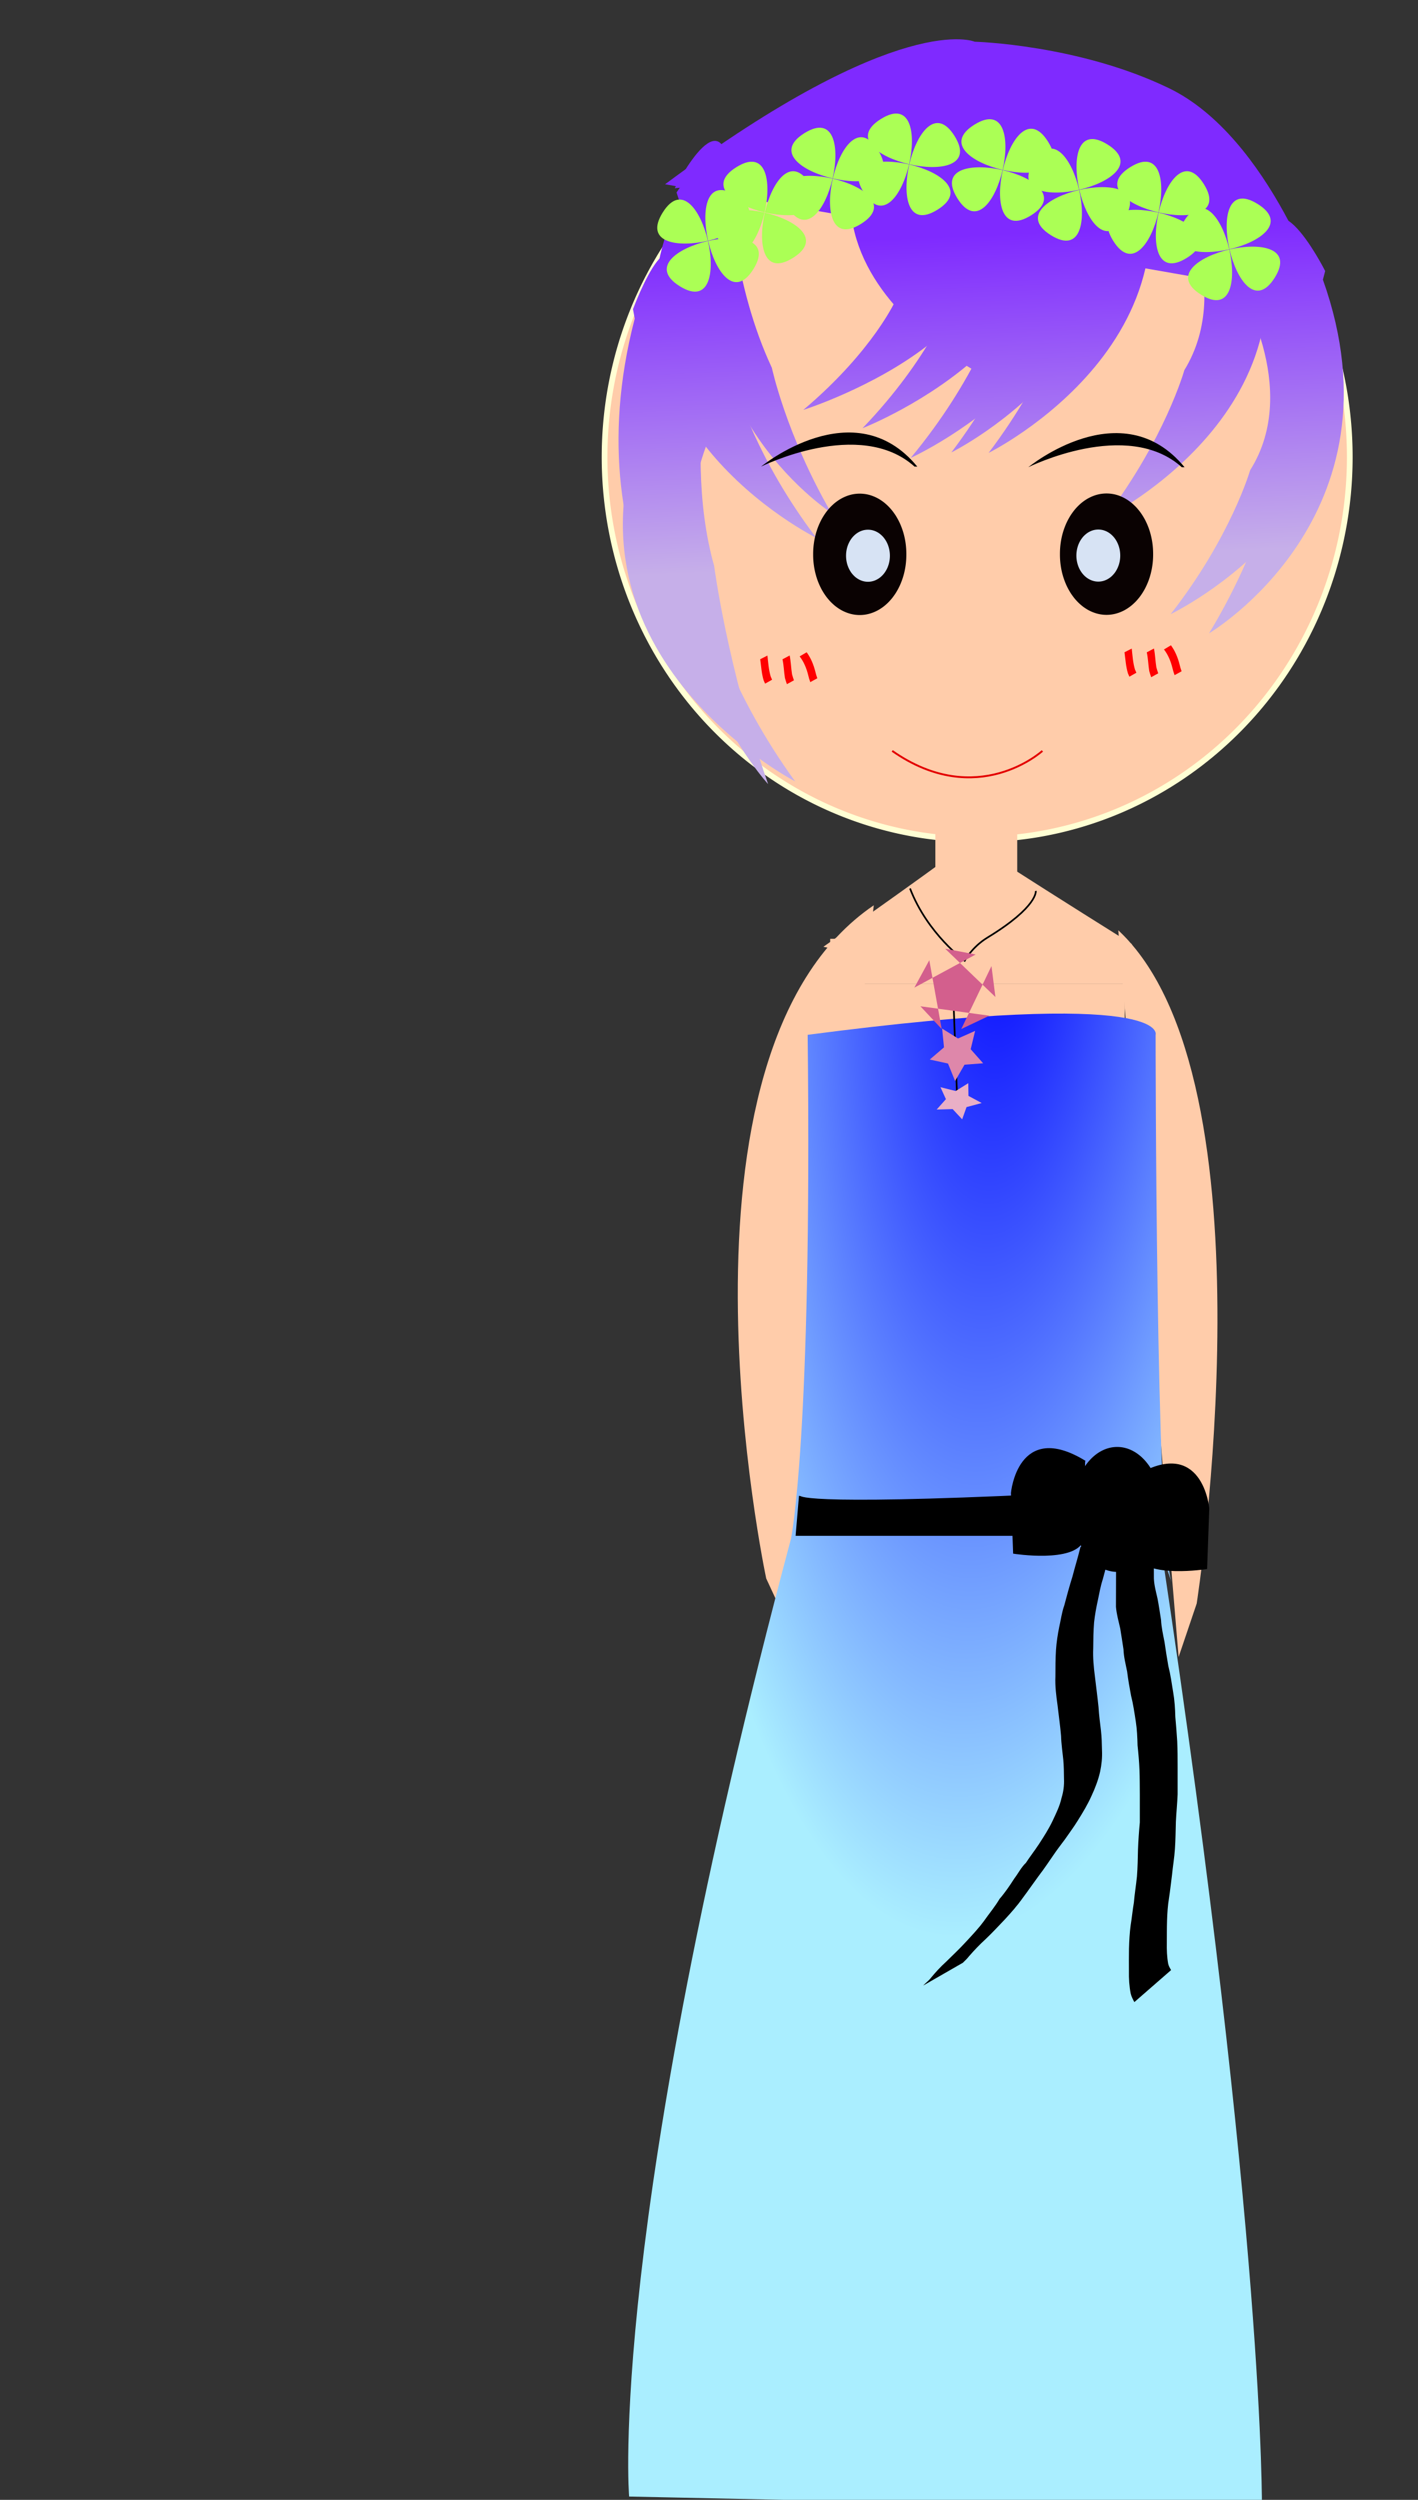<svg xmlns="http://www.w3.org/2000/svg" xmlns:xlink="http://www.w3.org/1999/xlink" viewBox="0 0 744.09 1311" version="1.0"><rect x="0" y="0" width="744.09" height="1311" fill="#333333" stroke="none"/><defs><linearGradient id="a"><stop offset="0" stop-color="#7f2aff"/><stop offset="1" stop-color="#c6afe9"/></linearGradient><linearGradient id="b" y2="218.52" gradientUnits="userSpaceOnUse" x2="334.97" gradientTransform="translate(-477.3 -126.22)" y1="162.45" x1="317"><stop offset="0" stop-color="#241f1c"/><stop offset="1" stop-color="#241f1c" stop-opacity="0"/></linearGradient><linearGradient id="c" y2="479.46" gradientUnits="userSpaceOnUse" x2="714.58" gradientTransform="matrix(1 0 0 1 477.54 277.16)" y1="479.46" x1="717.33"><stop offset="0" stop-color="#c90"/><stop offset="1" stop-color="#ffffd4"/></linearGradient><linearGradient id="d" y2="590.88" xlink:href="#a" gradientUnits="userSpaceOnUse" x2="636.88" gradientTransform="translate(8.626 -368.78)" y1="419.79" x1="629.69"/><radialGradient id="e" gradientUnits="userSpaceOnUse" cy="424.25" cx="537.81" gradientTransform="matrix(-.166 2.897 -.947 -.081 1018 -1131)" r="192"><stop offset="0" stop-color="#00f"/><stop offset="1" stop-color="#aef"/></radialGradient></defs><path d="M355.1 174.67a38.098 43.848 0 11-76.2 0 38.098 43.848 0 1176.2 0z" transform="translate(477.3 126.223)" fill="url(#b)"/><g transform="translate(0 66.873)"><path d="M655.57 479.46a195.52 200.55 0 11-391.04 0 195.52 200.55 0 11391.04 0z" transform="matrix(1 0 0 1 52.718 -306.65)" stroke="url(#c)" stroke-width="3" fill="#fca"/><path d="M349.01 29.76c123.63-92.01 162.45-74.758 162.45-74.758s54.63 1.438 102.07 24.44c53.04 25.716 80.51 110.7 80.51 110.7" fill="url(#d)" fill-rule="evenodd"/><path d="M694.56 124.74c57.72 176.66-78 271.62-78 271.62 34.32-64.04 45.24-119.25 45.24-119.25 29.64-68.45-7.8-154.58-7.8-154.58 0-94.955 42.12-4.41 42.12-4.41M422.03 6.103c-33.43 90.191 45.18 138.67 45.18 138.67C447.33 112.083 441 83.896 441 83.896c-17.16-34.949 4.52-78.917 4.52-78.917 0-48.478-24.39-2.255-24.39-2.255M352.14 78.64c-53.22 115.01 71.91 176.83 71.91 176.83-31.64-41.69-41.71-77.63-41.71-77.63-27.33-44.57 7.19-100.64 7.19-100.64 0-61.817-38.83-2.873-38.83-2.873" fill="url(#d)" fill-rule="evenodd"/><path d="M356.45 38.386c-53.22 115.01 71.92 176.83 71.92 176.83-31.64-41.69-41.71-77.64-41.71-77.64-27.33-44.563 7.19-100.63 7.19-100.63 0-61.821-38.84-2.877-38.84-2.877M590.67-6.181c53.22 115.01-71.92 176.83-71.92 176.83 31.65-41.69 41.72-77.633 41.72-77.633 27.32-44.568-7.2-100.64-7.2-100.64 0-61.815 38.84-2.871 38.84-2.871M528.88-16.736c18.14 62.968-24.51 96.814-24.51 96.814 10.78-22.826 14.21-42.504 14.21-42.504 9.32-24.4-2.45-55.097-2.45-55.097 0-33.845 13.24-1.574 13.24-1.574" fill="url(#d)" fill-rule="evenodd"/><path d="M397.5 11.26c-50.53 104.6 68.27 160.83 68.27 160.83-30.04-37.92-39.6-70.61-39.6-70.61C400.23 60.946 433 9.952 433 9.952c0-56.224-36.87-2.615-36.87-2.615M665.1 141.54c42.13 147.03-56.93 226.07-56.93 226.07 25.05-53.3 33.02-99.25 33.02-99.25 21.63-56.98-5.69-128.66-5.69-128.66 0-79.036 30.74-3.68 30.74-3.68" fill="url(#d)" fill-rule="evenodd"/><path d="M534.23-.655c60.42 103-81.64 158.36-81.64 158.36 35.92-37.34 47.35-69.525 47.35-69.525 31.03-39.914-8.16-90.127-8.16-90.127 0-55.364 44.08-2.575 44.08-2.575M333.07 100.23c-34.33 131.83 46.39 202.68 46.39 202.68-20.41-47.78-26.9-88.98-26.9-88.98-17.63-51.08 4.64-115.35 4.64-115.35 0-70.854-25.05-3.293-25.05-3.293" fill="url(#d)" fill-rule="evenodd"/><path d="M436.23-4.744c-55.92 115.01 75.57 176.83 75.57 176.83-33.25-41.69-43.83-77.636-43.83-77.636-28.72-44.567 7.55-100.64 7.55-100.64 0-61.814-40.8-2.87-40.8-2.87M350.74 55.035c-12.74 123.82 17.22 190.38 17.22 190.38-7.58-44.9-9.99-83.59-9.99-83.59-6.54-47.98 1.72-108.34 1.72-108.34 0-66.556-9.29-3.098-9.29-3.098M675.54 54.2c53.22 115.01-71.92 176.83-71.92 176.83 31.64-41.69 41.71-77.63 41.71-77.63 27.33-44.57-7.19-100.64-7.19-100.64 0-61.817 38.83-2.873 38.83-2.873" fill="url(#d)" fill-rule="evenodd"/><path d="M340.85 146.38c-56.53 127.83 76.38 196.53 76.38 196.53-33.61-46.33-44.3-86.28-44.3-86.28-29.03-49.53 7.64-111.84 7.64-111.84 0-68.708-41.25-3.2-41.25-3.2M571.14-6.438c53.22 115.01-71.92 176.83-71.92 176.83 31.64-41.69 41.71-77.628 41.71-77.628 27.33-44.568-7.19-100.64-7.19-100.64 0-61.815 38.83-2.871 38.83-2.871M686.21 83.308c53.22 111.81-71.92 171.91-71.92 171.91 31.64-40.54 41.71-75.48 41.71-75.48 27.33-43.32-7.19-97.829-7.19-97.829 0-60.098 38.83-2.796 38.83-2.796" fill="url(#d)" fill-rule="evenodd"/><path d="M612.85 7.94c53.22 115.01-71.92 176.83-71.92 176.83 31.64-41.69 41.71-77.63 41.71-77.63C609.97 62.57 575.45 6.5 575.45 6.5c0-61.819 38.84-2.875 38.84-2.875M503.75-14.719c-11.55 71.775 15.6 110.36 15.6 110.36-6.86-26.024-9.05-48.454-9.05-48.454-5.93-27.813 1.56-62.803 1.56-62.803 0-38.58-8.42-1.795-8.42-1.795" fill="url(#d)" fill-rule="evenodd"/><path d="M491.7-15.554c-15.15 62.968 20.46 96.813 20.46 96.813-9-22.826-11.87-42.503-11.87-42.503-7.78-24.4 2.05-55.097 2.05-55.097 0-33.846-11.05-1.575-11.05-1.575M694.19 79.798c44.22 124.01-59.77 185.48-59.77 185.48 26.3-43.24 34.67-81.09 34.67-81.09 22.71-46.44-5.98-107.18-5.98-107.18 0-65.695 32.27-1.746 32.27-1.746M382.48 28.884c-39.73 112.61 53.68 173.14 53.68 173.14-23.62-40.82-31.13-76.01-31.13-76.01-20.4-43.636-21.96-91.345-21.96-91.345 0-60.528-28.99-2.816-28.99-2.816" fill="url(#d)" fill-rule="evenodd"/><path d="M327.96 81.596c-57.72 199.88 78 307.32 78 307.32-34.32-72.46-45.24-134.92-45.24-134.92-29.64-77.46 7.8-174.9 7.8-174.9 0-107.44-42.12-5-42.12-5" fill="url(#d)" fill-rule="evenodd"/><path d="M354.26 83.808c-36.13 169.46 48.82 260.54 48.82 260.54-21.48-61.43-28.32-114.38-28.32-114.38-18.55-65.67 4.89-148.28 4.89-148.28 0-91.084-26.37-4.237-26.37-4.237M556.69-3.562c58.33 115.01-78.81 176.83-78.81 176.83 34.68-41.69 45.71-77.634 45.71-77.634 29.95-44.567-7.88-100.64-7.88-100.64 0-61.815 42.56-2.871 42.56-2.871" fill="url(#d)" fill-rule="evenodd"/><path d="M628.59 6.501c52.32 115.01-70.7 176.83-70.7 176.83 31.1-41.69 41-77.63 41-77.63 26.87-44.568-7.07-100.64-7.07-100.64C591.82-56.754 630 2.19 630 2.19M398.48 12.252c-51.12 115.01 69.09 176.83 69.09 176.83-30.4-41.69-40.07-77.63-40.07-77.63-26.25-44.567 6.91-100.64 6.91-100.64 0-61.815-37.31-2.87-37.31-2.87" fill="url(#d)" fill-rule="evenodd"/><path d="M461.49-12.619c-61.89 102.2 83.64 157.14 83.64 157.14-36.8-37.05-48.51-68.99-48.51-68.99-31.78-39.603 8.36-89.426 8.36-89.426 0-54.933-45.16-2.555-45.16-2.555" fill="url(#d)" fill-rule="evenodd"/><path d="M420.5 5.064c-52.92 115.02 71.53 176.84 71.53 176.84-31.47-41.7-41.49-77.64-41.49-77.64-27.18-44.565 7.15-100.63 7.15-100.63 0-61.823-38.62-2.88-38.62-2.88M596.7 6.501c48.72 115.01-65.84 176.83-65.84 176.83 28.97-41.69 38.19-77.63 38.19-77.63 25.02-44.568-6.59-100.64-6.59-100.64 0-61.815 35.56-2.871 35.56-2.871" fill="url(#d)" fill-rule="evenodd"/><path d="M651.69 28.066c53.22 115.01-71.92 176.83-71.92 176.83 31.64-41.69 41.71-77.64 41.71-77.64 27.33-44.563-7.19-100.63-7.19-100.63 0-61.821 38.83-2.877 38.83-2.877M505.62 15.596c62.21 86.184-84.08 132.51-84.08 132.51 37-31.24 48.77-58.177 48.77-58.177 31.95-33.397-8.41-75.414-8.41-75.414 0-46.326 45.4-2.155 45.4-2.155" fill="url(#d)" fill-rule="evenodd"/><path d="M537.26-15.313c62.22 86.188-84.07 132.51-84.07 132.51 36.99-31.242 48.76-58.176 48.76-58.176 31.95-33.398-8.41-75.415-8.41-75.415 0-46.326 45.41-2.154 45.41-2.154" fill-rule="evenodd" fill="url(#d)"/><path d="M475.605 223.84a24.453 31.629 0 11-48.905 0 24.453 31.629 0 1148.905 0z" fill="#0a0202"/><path d="M466.973 224.577a11.507 13.659 0 11-23.014 0 11.507 13.659 0 1123.014 0z" fill="#d7e3f4"/><path d="M556.195 223.75a24.453 31.629 0 1048.905 0 24.453 31.629 0 10-48.905 0z" fill="#0a0202"/><path d="M564.827 224.487a11.507 13.659 0 1023.014 0 11.507 13.659 0 10-23.014 0z" fill="#d7e3f4"/><path d="M402.71 276.93c.4 3.69.63 7.4 1.7 10.97.25.57.49 1.13.74 1.7l-3.67 2.06c-.25-.58-.51-1.16-.76-1.74-1.09-3.6-1.28-7.34-1.81-11.06l3.8-1.93zM414.37 276.89c.66 3.26.73 6.59 1.25 9.86.62 2.12.29 1.07.99 3.16l-3.69 2.03c-.71-2.12-.37-1.05-1.02-3.22-.54-3.26-.57-6.59-1.3-9.82l3.77-2.01zM423.29 275.2c2.2 3 3.59 6.41 4.51 9.99.64 2.45.28 1.23 1.08 3.65l-3.68 2.02c-.82-2.43-.46-1.21-1.1-3.66-.88-3.53-2.22-6.92-4.48-9.83l3.67-2.17zM593.87 273.27c.41 3.69.63 7.41 1.7 10.97.25.57.49 1.13.74 1.7l-3.67 2.06c-.25-.58-.51-1.16-.76-1.74-1.09-3.6-1.28-7.34-1.81-11.05l3.8-1.94zM605.53 273.23c.66 3.26.73 6.59 1.26 9.86.62 2.12.29 1.07.98 3.16l-3.69 2.03c-.71-2.12-.37-1.04-1.02-3.22-.54-3.26-.57-6.58-1.29-9.82l3.76-2.01zM614.45 271.54c2.2 3 3.59 6.41 4.51 10 .64 2.44.28 1.22 1.08 3.64l-3.68 2.03c-.82-2.44-.45-1.22-1.1-3.67-.88-3.53-2.22-6.92-4.47-9.82l3.66-2.18z" fill="red"/><path d="M399.37 177.84s48.9-40.26 81.98 0h-1.43c-28.77-25.88-80.55 0-80.55 0zM539.61 178.16s48.9-40.26 81.99 0h-1.44c-28.77-25.88-80.55 0-80.55 0z" fill-rule="evenodd"/><rect rx="2" ry="2" height="20.127" width="35.959" y="366.17" x="491.42" fill="#fca"/><path d="M505.802 415.77a23.733.719 0 11-47.464 0 23.733.719 0 1147.464 0z" fill="#fca"/><path d="M468.19 326.93c44.6 31.21 78.8 0 78.8 0" stroke="#e30000" fill="none"/><path d="M356.68 83.22c-31.625-19.76 58.422-40.53 38.652-8.92-19.76 31.61-40.54-58.39-8.916-38.64 31.627 19.76-58.423 40.53-38.658 8.92s40.545 58.39 8.922 38.64z" fill="#abff55"/><path d="M416.15 68.36c31.625-19.76-58.422-40.53-38.652-8.92 19.76 31.61 40.54-58.39 8.916-38.64-31.627 19.76 58.423 40.53 38.658 8.92s-40.545 58.39-8.922 38.64z" fill="#abff55"/><path d="M451.83 50.53c31.625-19.76-58.422-40.53-38.652-8.92 19.76 31.61 40.54-58.39 8.916-38.64-31.627 19.76 58.423 40.53 38.658 8.92s-40.545 58.39-8.922 38.64zM551.45 56.47c-31.625-19.76 58.422-40.53 38.652-8.92-19.76 31.61-40.54-58.39-8.916-38.64 31.627 19.76-58.423 40.53-38.658 8.92s40.545 58.39 8.922 38.64z" fill="#abff55"/><path d="M541.04 46.07c31.625-19.76-58.422-40.53-38.652-8.92 19.76 31.61 40.54-58.39 8.916-38.64-31.627 19.76 58.423 40.53 38.658 8.92s-40.545 58.39-8.922 38.64zM622.81 68.36c31.625-19.76-58.422-40.53-38.652-8.92 19.76 31.61 40.54-58.39 8.916-38.64-31.627 19.76 58.423 40.53 38.658 8.92s-40.545 58.39-8.922 38.64z" fill="#abff55"/><path d="M630.25 87.68c-31.625-19.76 58.422-40.53 38.652-8.92-19.76 31.61-40.54-58.39-8.916-38.64 31.627 19.76-58.423 40.53-38.658 8.92s40.545 58.39 8.922 38.64zM500.897 4.454c-19.77-31.609-40.55 58.393-8.924 38.633 31.626-19.751-58.42-40.52-38.66-8.912 19.77 31.612 40.55-58.393 8.925-38.638s58.42 40.525 38.66 8.917z" fill="#abff55"/><path d="M586.82 421c83.88 78.23 41.15 353.05 41.15 353.05l-9.5 28.08M458.51 407.89c-115.04 78.23-56.44 353.05-56.44 353.05l13.03 28.08" fill="#fca"/><path fill="#fca" d="M429.1 448.96h161.08V804.9H429.1z"/><path d="M614.76 762.95c-8.36-25.3-8.35-287.13-8.35-287.13s9.02-25.05-182.6 0c2.4 211.51-8.74 264.23-8.74 264.23-97.01 363.75-84.94 502.35-84.94 502.35l332.06 7.1s1.88-141-52.45-501.73" fill="url(#e)"/><path d="M548.89 717c-132.6 6.31-129.27.72-129.27.72l-1.73 20.49h144.66L548.89 717z" stroke="#000" stroke-width=".737"/><path d="M569.43 699.53c-35.19-21.56-38.6 16.58-38.6 16.58l1.14 31.51s31.78 4.98 36.32-6.63" stroke="#000" stroke-width=".686"/><path d="M609.514 724.717a23.273 32.34 0 11-46.542 0 23.273 32.34 0 1146.542 0z"/><path d="M595.62 707.59c35.2-21.56 38.6 16.58 38.6 16.58l-1.13 31.51s-31.79 4.98-36.33-6.63" stroke="#000" stroke-width=".686"/><path d="M587.24 730.37c-1.37 5.43-2.93 10.74-4.43 16.09-1.45 4.91-2.81 9.87-4.12 14.86-1.18 3.56-1.82 7.37-2.62 11.12-.82 3.8-1.54 7.61-1.96 11.55-.37 4.51-.42 9.05-.45 13.58-.22 4.97.25 9.83.88 14.69.64 5.38 1.35 10.74 1.9 16.13.24 4.17.81 8.25 1.29 12.37.38 3.39.47 6.83.53 10.26.19 3.86-.21 7.58-.98 11.25-1.04 4.53-2.64 8.64-4.47 12.58-2.09 4.69-4.64 8.87-7.22 12.99-2.1 3.45-4.46 6.52-6.68 9.78-2.03 2.78-4.13 5.39-6.07 8.3-2.55 3.68-5.04 7.43-7.72 10.9-2.84 3.84-5.58 7.85-8.44 11.66-2.94 4.15-6.18 7.77-9.45 11.32-3.33 3.48-6.62 7.05-10.06 10.3-2.98 2.71-5.83 5.69-8.59 8.85-1.04 1.32-2.18 2.45-3.34 3.53l-20.81 11.95c1.13-1.22 2.37-2.1 3.49-3.35 2.72-3.35 5.59-6.48 8.61-9.2 3.4-3.35 6.84-6.58 10.14-10.16 3.25-3.51 6.53-6.95 9.51-10.94 2.77-3.97 5.81-7.54 8.36-11.83 2.78-3.2 5.28-6.86 7.69-10.63 2.05-2.69 3.7-5.98 6.06-8.19 2.22-3.36 4.61-6.42 6.83-9.79 2.59-3.97 5.18-7.97 7.32-12.49 1.75-3.78 3.62-7.43 4.6-11.83.99-3.2 1.44-6.57 1.28-10.09-.03-3.3-.07-6.61-.36-9.89-.41-4.17-1.06-8.29-1.17-12.52-.46-5.36-1.23-10.64-1.83-15.97-.71-5.03-1.37-10.06-1.14-15.23.02-4.64 0-9.29.3-13.92.28-4.12.91-8.07 1.7-12.03.87-3.8 1.38-7.75 2.66-11.33 1.31-5.06 2.72-10.07 4.25-15 1.37-5.23 2.95-10.34 4.24-15.61l20.27-14.06z"/><path d="M605.56 733.07c-.16 4.93-.13 9.87-.11 14.81.01 4.36.02 8.73.04 13.1.17 3.62 1.15 7.07 1.91 10.5.72 3.67 1.25 7.41 1.84 11.13.2 4 1.07 7.73 1.82 11.55.62 4.28 1.27 8.53 2.04 12.76 1.12 4.41 1.77 9.01 2.5 13.58.76 4.29 1.03 8.69 1.15 13.1.37 4.24.75 8.48.99 12.75.18 4.44.23 8.88.21 13.33.02 4.81-.02 9.61 0 14.42-.18 4.83-.68 9.6-.91 14.42-.15 4.77-.16 9.54-.51 14.29-.29 4.59-1.09 9.06-1.52 13.62-.53 4.07-.98 8.16-1.59 12.21-.64 3.83-.88 7.77-1.02 11.71-.13 3.87-.09 7.74-.12 11.62-.07 3.71.06 7.44.73 11.04.28 1.32.93 2.26 1.5 3.31l-19.26 16.78c-.73-1.39-1.51-2.75-1.91-4.44-.77-3.85-1.02-7.89-.94-11.89-.03-3.91-.02-7.82.03-11.73.12-4.11.34-8.21.88-12.26.65-3.96 1.02-7.97 1.7-11.93.39-4.6 1.13-9.06 1.6-13.63.37-4.7.44-9.39.55-14.13.19-4.77.51-9.5.96-14.23.02-4.8-.01-9.6 0-14.41-.04-4.37-.02-8.74-.18-13.11-.18-4.31-.55-8.58-1.01-12.85-.11-4.22-.28-8.44-.93-12.57-.7-4.54-1.35-9.1-2.47-13.47-.79-4.2-1.55-8.39-2.07-12.68-.75-3.87-1.78-7.61-1.92-11.69-.53-3.64-1.12-7.27-1.7-10.89-.84-3.75-1.92-7.46-2.25-11.4.02-4.39.03-8.77.04-13.16.03-4.88.06-9.77-.1-14.65l20.03-14.91z"/><path fill="#fca" d="M435.65 425.47h155.71v23.488H435.65zM490.83 366.48h42.954v37.943H490.83z"/><path d="M432.07 429.65c65.81-46.35 73.12-52.53 73.12-52.53l12.79 46.35-1.83 24.73-84.08-18.55z" fill="#fca"/><path d="M594.03 428.31c-75.81-47.45-84.24-53.78-84.24-53.78l-14.74 47.45 2.11 25.31 96.87-18.98z" fill="#fca"/><path d="M500.41 460c1.79 48.78 1.79 46.98 1.79 46.98" stroke="#000" stroke-width=".899" fill="none"/><path d="M477.53 399.06c9.14 23.83 28.67 37.93 28.67 37.93s3.76-7.16 12.01-12.19c26.64-16.23 25.32-24.45 25.32-24.45" stroke="#000" stroke-width=".894" fill="none"/><path d="M487.891 488.79l7.47-6.394-.984-9.844 8.337 5.193 8.973-3.983-2.326 9.61 6.531 7.378-9.77.74-4.937 8.552-3.722-9.157-9.572-2.095z" fill="#de87aa"/><path d="M482.977 460.857l11.175 11.92-6.51-36.076-7.832 14.36 32.16-17.362-16.017-3.046 26.387 25.344-2.072-16.237-15.853 33.023 14.745-6.99-36.183-4.936z" fill="#d35f8d"/><path d="M491.515 515.007l4.86-5.44-2.873-6.273 7.999 2.002 6.605-4.115.085 6.678 6.956 3.73-7.952 2.124-2.304 6.42-4.997-5.361-8.38.235z" fill="#e9afc6"/></g><path d="M-485.935-812.568c-17.782 0 13.372 46.732 13.372 20.065 0-26.673-31.154 20.059-13.372 20.059 17.777 0-13.377-46.732-13.377-20.059 0 26.667 31.154-20.065 13.377-20.065z" fill="#f0f"/></svg>